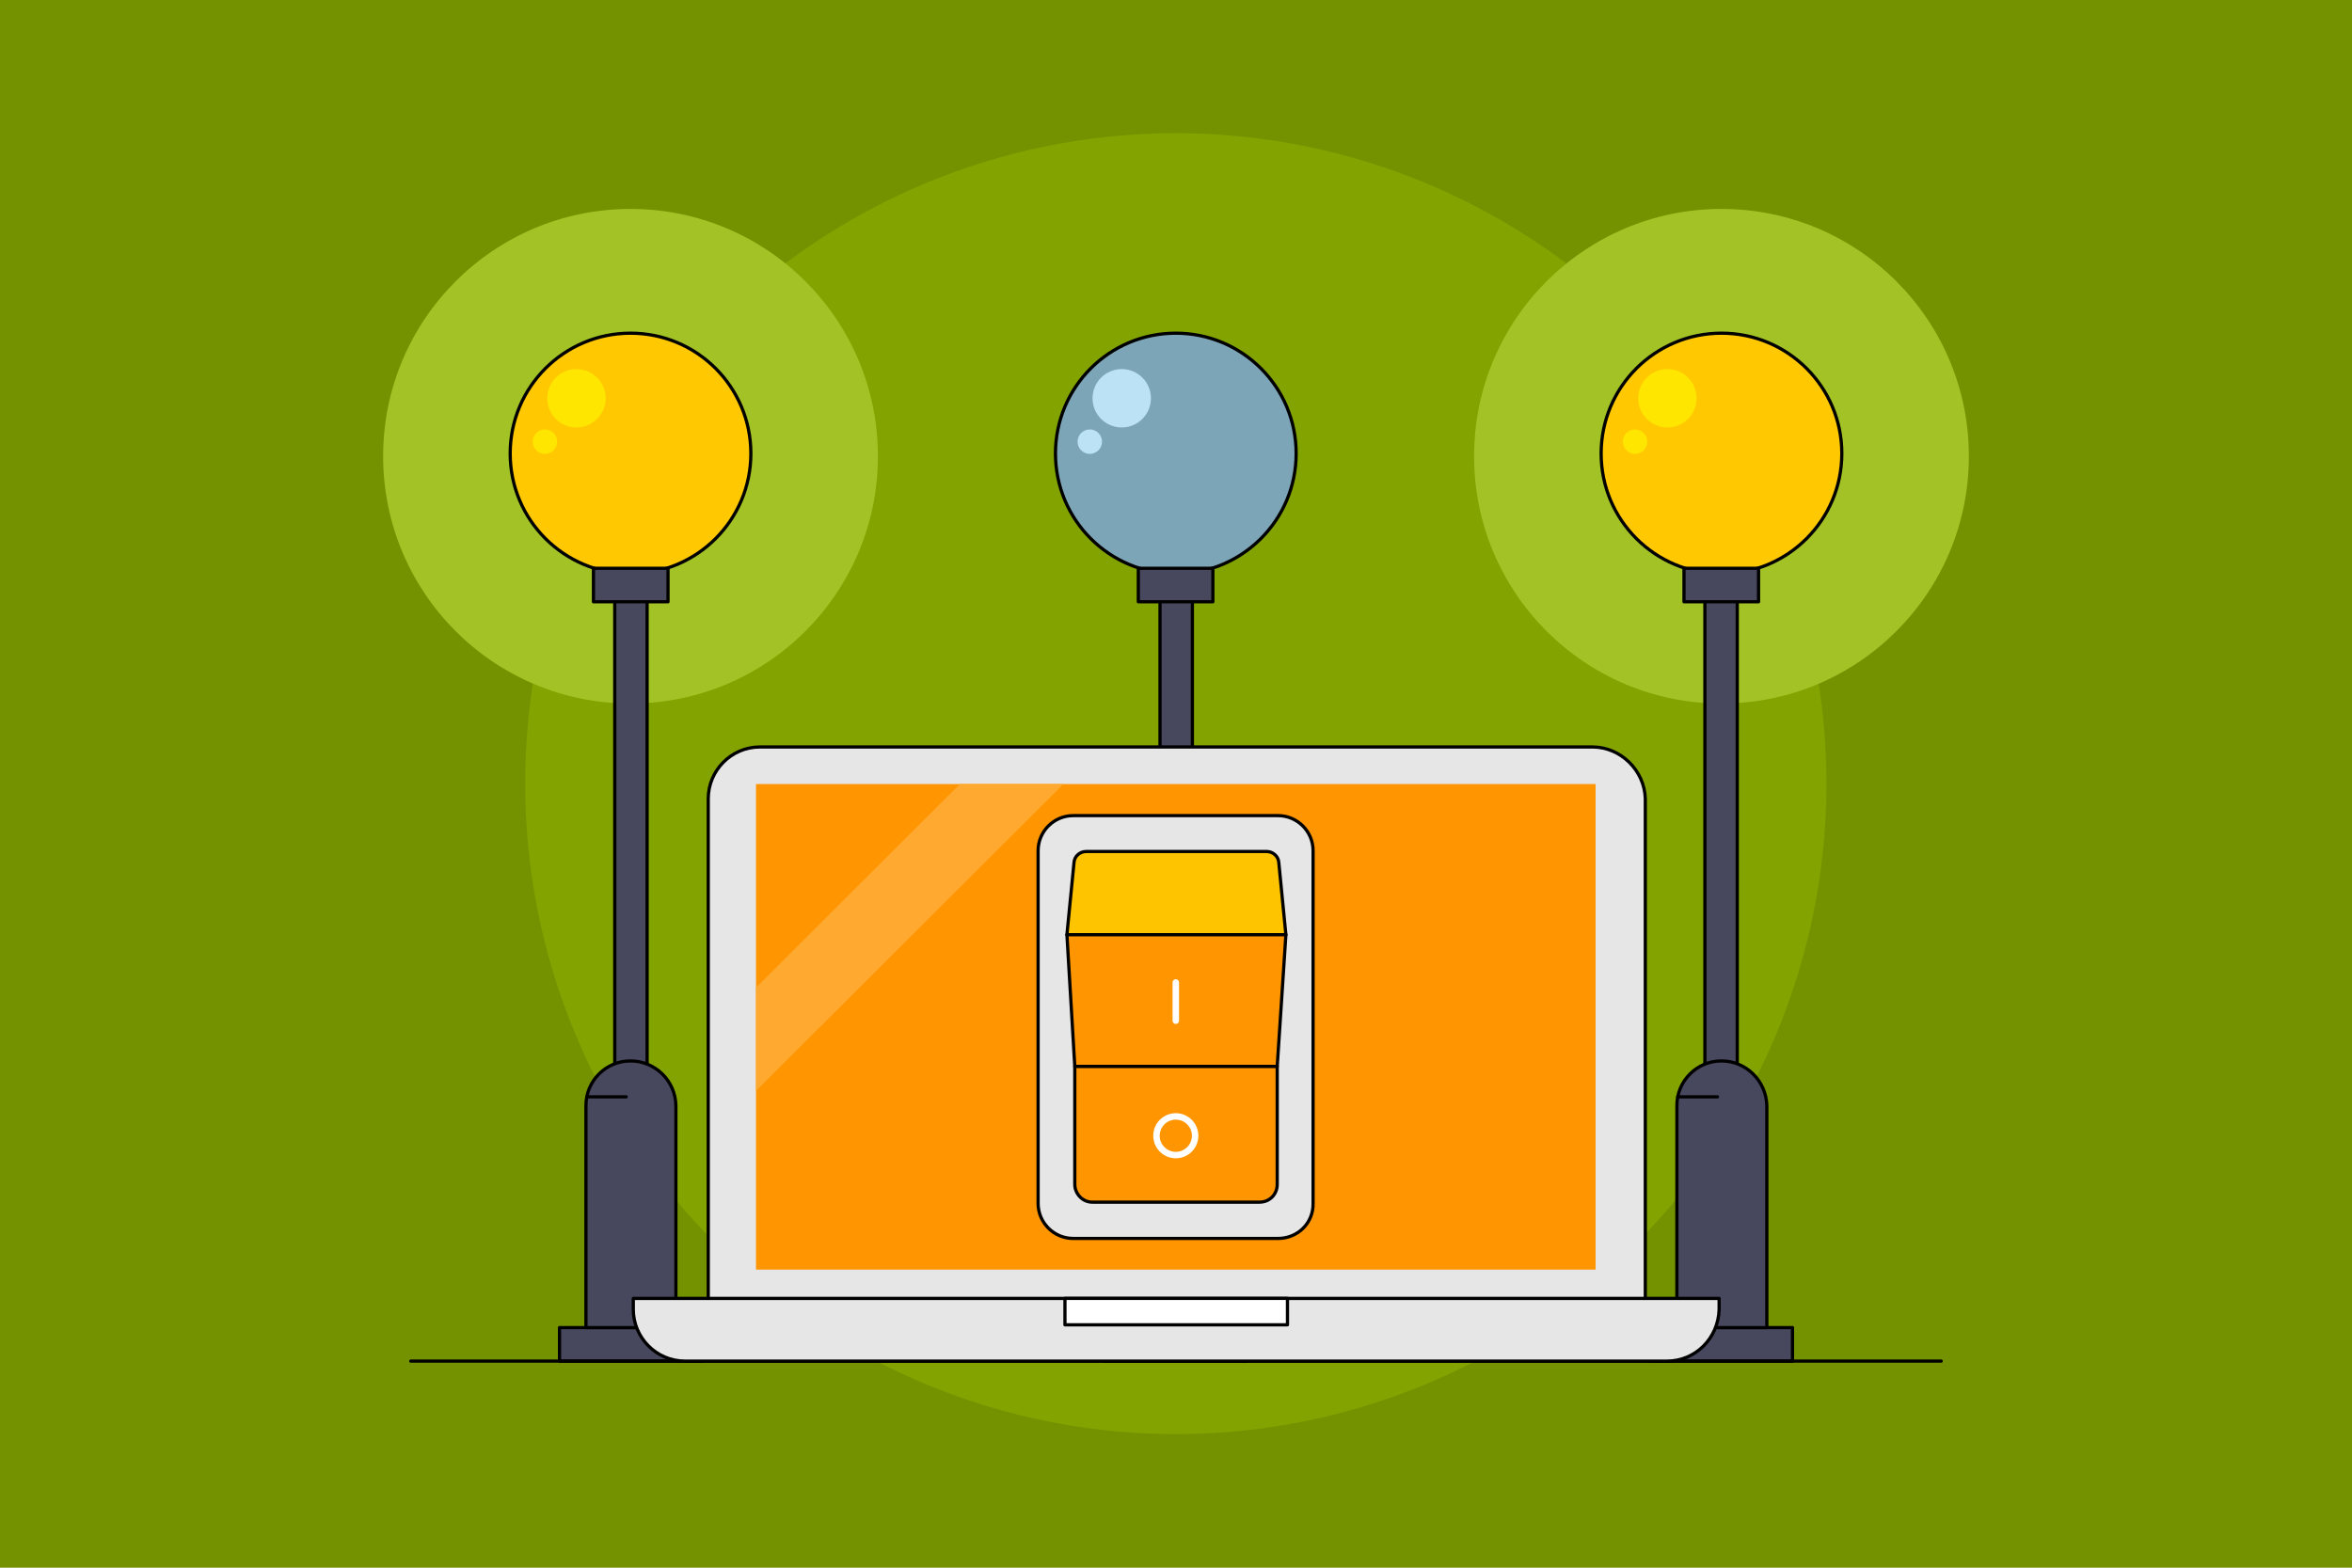 <?xml version="1.0" encoding="utf-8"?>
<!-- Generator: Adobe Illustrator 21.1.0, SVG Export Plug-In . SVG Version: 6.00 Build 0)  -->
<svg version="1.2" baseProfile="tiny" id="Слой_1"
	 xmlns="http://www.w3.org/2000/svg" xmlns:xlink="http://www.w3.org/1999/xlink" x="0px" y="0px" viewBox="0 0 729 486"
	 overflow="auto" xml:space="preserve">
<g>
	<g>
		<rect x="-20.146" y="-20.146" fill="#749100" width="769.293" height="526.293"/>
		<ellipse fill="#82A300" cx="364.44" cy="242.94" rx="201.66" ry="201.65"/>
	</g>
	<g>
		<g>
			<ellipse fill="#A2C225" cx="195.43" cy="141.44" rx="76.68" ry="76.67"/>
			<g>
				
					<ellipse fill="#FFC800" stroke="#000000" stroke-linecap="round" stroke-linejoin="round" stroke-miterlimit="10" cx="195.43" cy="140.59" rx="37.3" ry="37.3"/>
				<circle fill="#FFE600" cx="178.68" cy="123.47" r="9.05"/>
				<circle fill="#FFE600" cx="168.9" cy="136.92" r="3.79"/>
				
					<rect x="173.42" y="411.57" fill="#47475E" stroke="#000000" stroke-linecap="round" stroke-linejoin="round" stroke-miterlimit="79.84" width="44.02" height="10.39"/>
				
					<rect x="190.54" y="184.98" fill="#47475E" stroke="#000000" stroke-linecap="round" stroke-linejoin="round" stroke-miterlimit="79.84" width="10.03" height="147.27"/>
				<path fill="#47475E" stroke="#000000" stroke-linecap="round" stroke-linejoin="round" stroke-miterlimit="79.84" d="
					M195.43,328.9L195.43,328.9c-7.7,0-13.82,6.24-13.82,13.82v68.85h27.88v-68.85C209.37,335.02,203.01,328.9,195.43,328.9z"/>
				
					<line fill="none" stroke="#000000" stroke-linecap="round" stroke-linejoin="round" stroke-miterlimit="79.84" x1="181.88" y1="340.03" x2="194.09" y2="340.03"/>
				
					<rect x="183.94" y="176.17" fill="#47475E" stroke="#000000" stroke-linecap="round" stroke-linejoin="round" stroke-miterlimit="79.84" width="23.11" height="10.39"/>
			</g>
		</g>
		<g>
			<ellipse fill="#A2C225" cx="533.57" cy="141.44" rx="76.68" ry="76.67"/>
			<g>
				
					<ellipse fill="#FFC800" stroke="#000000" stroke-linecap="round" stroke-linejoin="round" stroke-miterlimit="10" cx="533.57" cy="140.59" rx="37.3" ry="37.3"/>
				<circle fill="#FFE600" cx="516.81" cy="123.47" r="9.05"/>
				<circle fill="#FFE600" cx="506.79" cy="136.92" r="3.79"/>
				
					<rect x="511.56" y="411.57" fill="#47475E" stroke="#000000" stroke-linecap="round" stroke-linejoin="round" stroke-miterlimit="79.84" width="44.02" height="10.39"/>
				
					<rect x="528.43" y="184.98" fill="#47475E" stroke="#000000" stroke-linecap="round" stroke-linejoin="round" stroke-miterlimit="79.84" width="10.03" height="149.27"/>
				<path fill="#47475E" stroke="#000000" stroke-linecap="round" stroke-linejoin="round" stroke-miterlimit="79.84" d="
					M533.57,328.9L533.57,328.9c-7.7,0-13.82,6.24-13.82,13.82v68.85h27.88v-68.85C547.39,335.02,541.15,328.9,533.57,328.9z"/>
				
					<line fill="none" stroke="#000000" stroke-linecap="round" stroke-linejoin="round" stroke-miterlimit="79.84" x1="520.01" y1="340.03" x2="532.34" y2="340.03"/>
				
					<rect x="521.95" y="176.17" fill="#47475E" stroke="#000000" stroke-linecap="round" stroke-linejoin="round" stroke-miterlimit="79.84" width="23.11" height="10.39"/>
			</g>
		</g>
		<g>
			<g>
				
					<ellipse fill="#7CA5B8" stroke="#000000" stroke-linecap="round" stroke-linejoin="round" stroke-miterlimit="10" cx="364.44" cy="140.59" rx="37.3" ry="37.3"/>
				<circle fill="#BCE3F5" cx="347.68" cy="123.47" r="9.05"/>
				<circle fill="#BCE3F5" cx="337.78" cy="136.92" r="3.79"/>
				
					<rect x="342.43" y="411.57" fill="#47475E" stroke="#000000" stroke-linecap="round" stroke-linejoin="round" stroke-miterlimit="79.84" width="44.02" height="10.39"/>
				<path fill="#47475E" stroke="#000000" stroke-linecap="round" stroke-linejoin="round" stroke-miterlimit="79.84" d="
					M364.44,328.9L364.44,328.9c-7.7,0-13.82,6.24-13.82,13.82v68.85h27.88v-68.85C378.38,335.02,372.14,328.9,364.44,328.9z"/>
				
					<rect x="359.55" y="184.98" fill="#47475E" stroke="#000000" stroke-linecap="round" stroke-linejoin="round" stroke-miterlimit="79.84" width="10.03" height="143.93"/>
				
					<line fill="none" stroke="#000000" stroke-linecap="round" stroke-linejoin="round" stroke-miterlimit="79.84" x1="351.97" y1="340.03" x2="363.22" y2="340.03"/>
				
					<rect x="352.82" y="176.17" fill="#47475E" stroke="#000000" stroke-linecap="round" stroke-linejoin="round" stroke-miterlimit="79.84" width="23.11" height="10.39"/>
			</g>
		</g>
	</g>
	
		<line fill="none" stroke="#000000" stroke-linecap="round" stroke-linejoin="round" stroke-miterlimit="10" x1="127.32" y1="421.96" x2="601.68" y2="421.96"/>
	<g>
		<g>
			<g>
				<g>
					<g>
						<path fill="#E6E6E6" stroke="#000000" stroke-linecap="round" stroke-linejoin="round" stroke-miterlimit="10" d="
							M493.58,231.57H235.54c-8.93,0-16.02,7.34-16.02,16.02v156.28h290.44V247.59C509.72,238.9,502.38,231.57,493.58,231.57z"/>
						<g>
							<rect x="234.32" y="243.06" fill="#FF9500" width="260.24" height="150.53"/>
						</g>
						<polygon fill="#FFA930" points="234.32,306.16 234.32,338.2 329.59,243.06 297.55,243.06 						"/>
					</g>
					<path fill="#E6E6E6" stroke="#000000" stroke-linecap="round" stroke-linejoin="round" stroke-miterlimit="10" d="
						M516.69,421.96H212.31c-8.93,0-16.02-7.34-16.02-16.02v-3.42h336.55v3.42C532.59,414.87,525.5,421.96,516.69,421.96z"/>
					
						<rect x="330.08" y="402.52" fill="#FFFFFF" stroke="#000000" stroke-linecap="round" stroke-linejoin="round" stroke-miterlimit="10" width="68.97" height="8.19"/>
				</g>
			</g>
		</g>
		<g>
			<path fill="#E6E6E6" stroke="#000000" stroke-linecap="round" stroke-linejoin="round" stroke-miterlimit="10" d="M396.11,383.93
				h-63.47c-5.99,0-10.88-4.89-10.88-10.88V263.73c0-5.99,4.89-10.88,10.88-10.88h63.47c5.99,0,10.88,4.89,10.88,10.88v109.32
				C407.12,379.04,402.35,383.93,396.11,383.93z"/>
			<path fill="#FFC400" stroke="#000000" stroke-linecap="round" stroke-linejoin="round" stroke-miterlimit="10" d="M330.69,289.77
				l2.2-22.38c0.12-1.96,1.83-3.42,3.79-3.42h55.89c1.96,0,3.67,1.47,3.79,3.42l2.2,22.38H330.69z"/>
			<polygon fill="#FF9500" stroke="#000000" stroke-linecap="round" stroke-linejoin="round" stroke-miterlimit="10" points="
				333.13,330.62 330.69,289.77 398.56,289.77 395.87,330.62 			"/>
			<path fill="#FF9500" stroke="#000000" stroke-linecap="round" stroke-linejoin="round" stroke-miterlimit="10" d="M333.13,367.18
				v-36.56h62.74v36.56c0,3.06-2.32,5.5-5.5,5.5h-51.85C335.58,372.68,333.13,370.11,333.13,367.18z"/>
			
				<line fill="none" stroke="#FFFFFF" stroke-width="2" stroke-linecap="round" stroke-linejoin="round" stroke-miterlimit="10" x1="364.44" y1="304.57" x2="364.44" y2="316.43"/>
			
				<circle fill="none" stroke="#FFFFFF" stroke-width="2" stroke-linecap="round" stroke-linejoin="round" stroke-miterlimit="10" cx="364.44" cy="352.09" r="5.99"/>
		</g>
	</g>
</g>
</svg>
